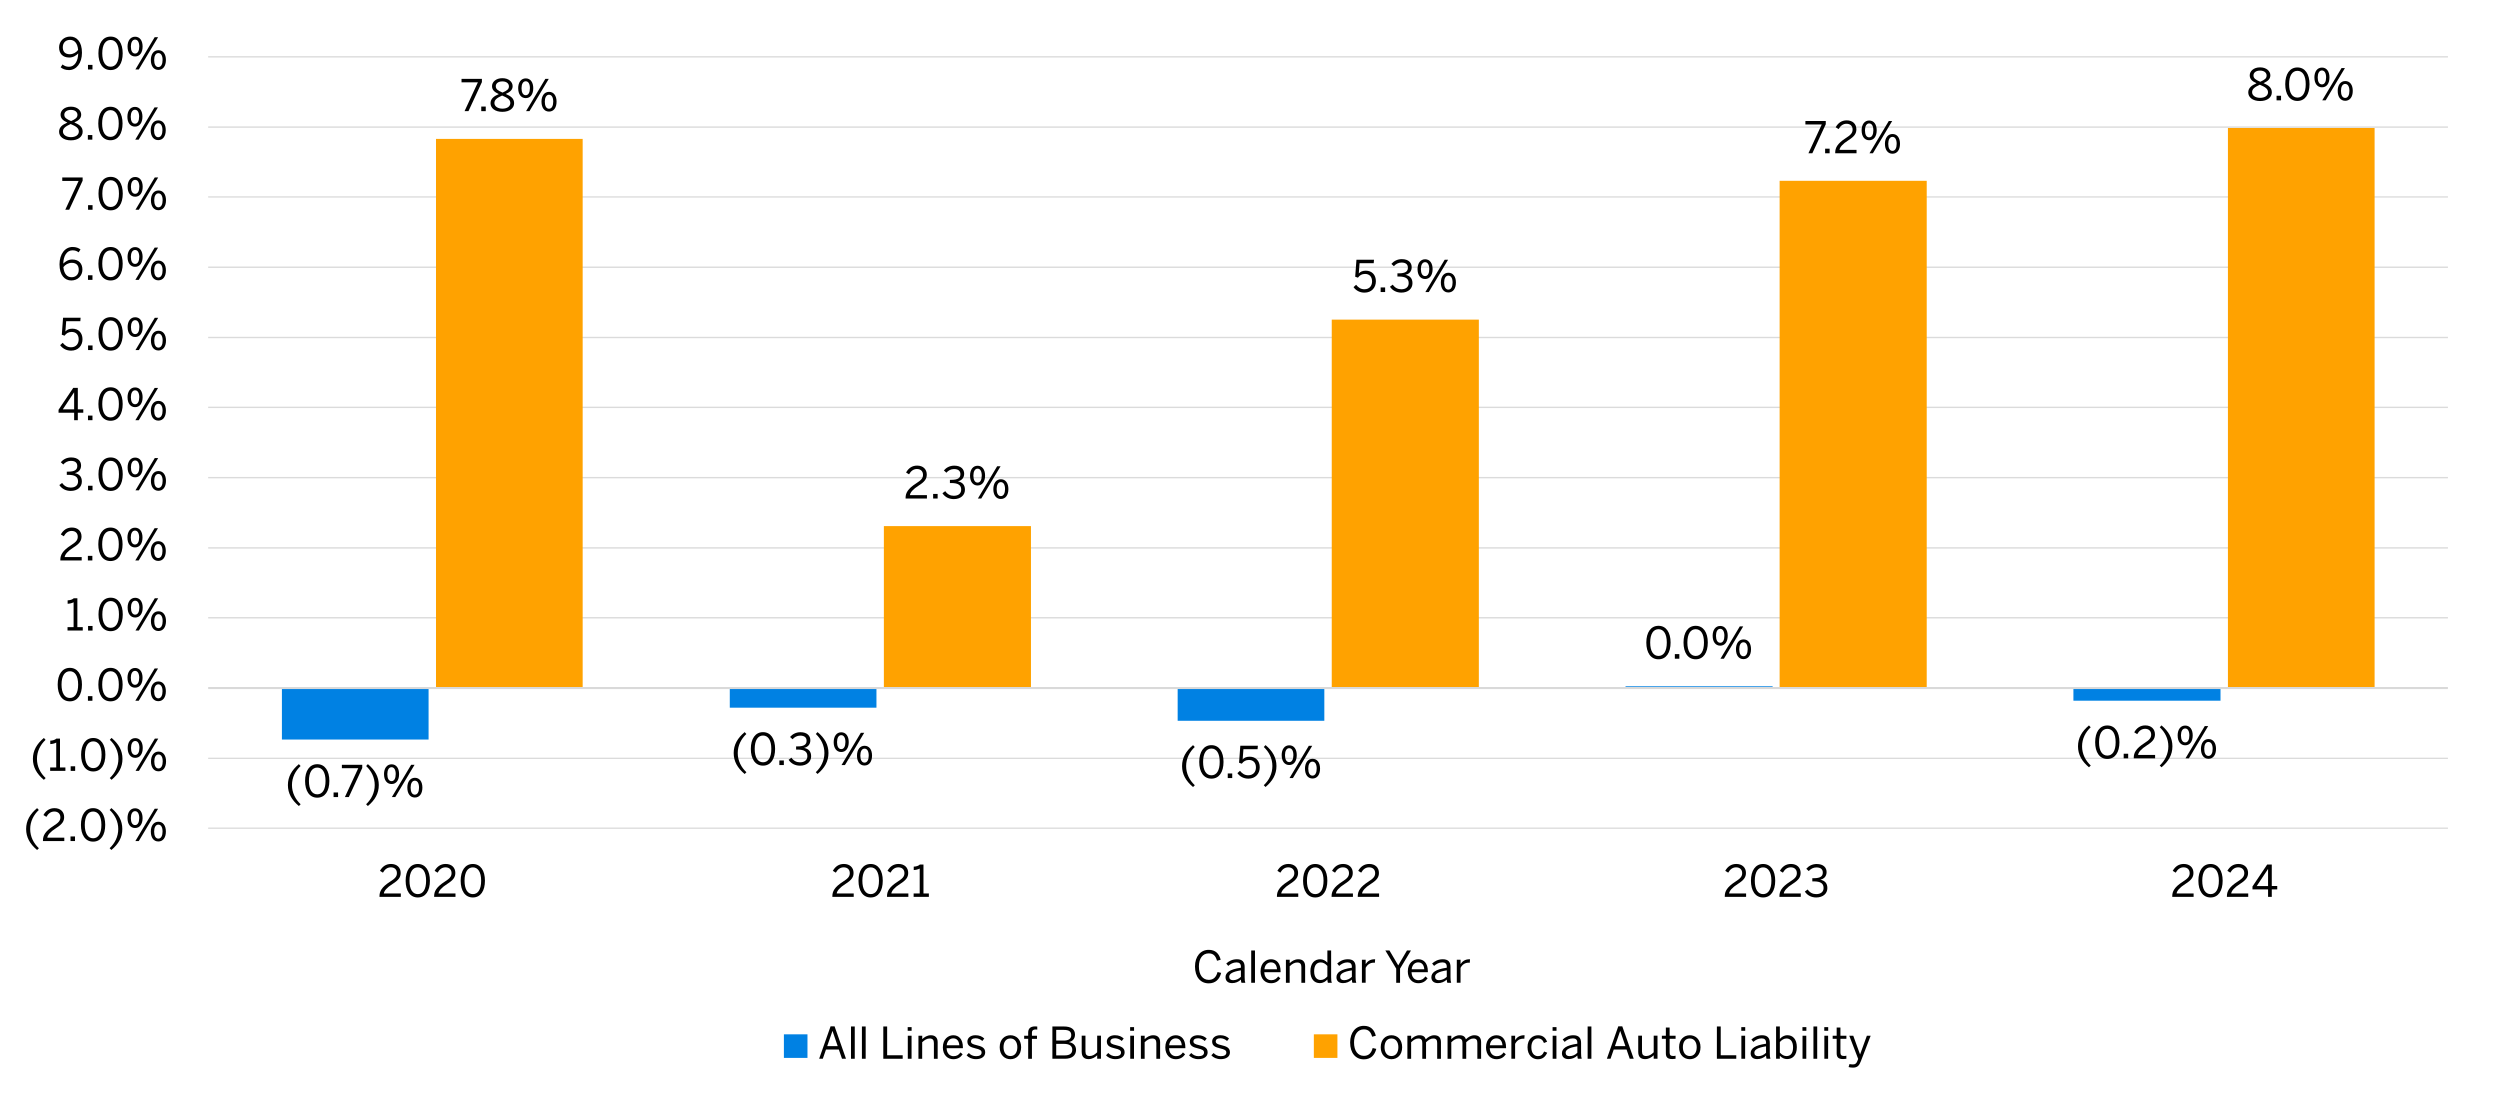 <?xml version="1.0" encoding="UTF-8"?><svg id="a" xmlns="http://www.w3.org/2000/svg" xmlns:xlink="http://www.w3.org/1999/xlink" viewBox="0 0 930 407.04"><defs><style>.bq{clip-path:url(#ba);}.br{clip-path:url(#ay);}.bs{clip-path:url(#an);}.bt{clip-path:url(#t);}.bu{clip-path:url(#bn);}.bv{clip-path:url(#i);}.bw{clip-path:url(#af);}.bx,.by{fill:#ffa200;}.bz{clip-path:url(#x);}.ca{clip-path:url(#k);}.cb{clip-path:url(#q);}.cc{clip-path:url(#ar);}.cd,.ce{fill:#0081e3;}.cd,.by{fill-rule:evenodd;}.cf{stroke:#dbdbdb;stroke-width:.5px;}.cf,.cg,.ch,.ci{fill:none;}.cf,.ch{stroke-linejoin:round;}.cj{clip-path:url(#bb);}.ck{clip-path:url(#m);}.cl{clip-path:url(#bp);}.cm{clip-path:url(#f);}.cn{clip-path:url(#j);}.co{clip-path:url(#aa);}.cp{clip-path:url(#ai);}.cq{clip-path:url(#bk);}.cr{clip-path:url(#bc);}.cs{clip-path:url(#ac);}.ct{clip-path:url(#ad);}.cu{clip-path:url(#bi);}.cv{clip-path:url(#al);}.cw{clip-path:url(#ax);}.cx{clip-path:url(#av);}.cy{clip-path:url(#bg);}.cz{clip-path:url(#am);}.da{clip-path:url(#aq);}.db{clip-path:url(#p);}.dc{clip-path:url(#h);}.dd{clip-path:url(#ak);}.de{clip-path:url(#bo);}.df{clip-path:url(#ag);}.dg{clip-path:url(#o);}.dh{clip-path:url(#v);}.di{clip-path:url(#bd);}.dj{clip-path:url(#n);}.dk{clip-path:url(#be);}.dl{clip-path:url(#r);}.dm{clip-path:url(#bj);}.ch{stroke:#d9d9d9;stroke-width:.75px;}.dn{clip-path:url(#s);}.do{clip-path:url(#az);}.dp{clip-path:url(#at);}.dq{clip-path:url(#g);}.dr{clip-path:url(#z);}.ci{clip-rule:evenodd;}.ds{clip-path:url(#ao);}.dt{clip-path:url(#ap);}.du{clip-path:url(#bl);}.dv{clip-path:url(#l);}.dw{clip-path:url(#d);}.dx{clip-path:url(#ae);}.dy{clip-path:url(#bm);}.dz{clip-path:url(#e);}.ea{clip-path:url(#au);}.eb{clip-path:url(#aj);}.ec{clip-path:url(#w);}.ed{clip-path:url(#ab);}.ee{clip-path:url(#bf);}.ef{clip-path:url(#ah);}.eg{clip-path:url(#y);}.eh{clip-path:url(#as);}.ei{clip-path:url(#c);}.ej{clip-path:url(#u);}.ek{clip-path:url(#bh);}.el{clip-path:url(#aw);}</style><clipPath id="c"><polygon class="ci" points="-.03 402.79 925.57 402.79 925.57 4.58 -.03 4.58 -.03 413.79 -.03 402.79"/></clipPath><clipPath id="d"><polygon class="ci" points="77.43 309.05 911.61 309.05 911.61 20.98 77.43 20.98 77.43 309.05 77.43 309.05"/></clipPath><clipPath id="e"><polygon class="ci" points="77.43 309.05 911.61 309.05 911.61 20.98 77.43 20.98 77.43 309.05 77.43 309.05"/></clipPath><clipPath id="f"><polygon class="ci" points="-.03 402.79 925.57 402.79 925.57 4.58 -.03 4.58 -.03 413.79 -.03 402.79"/></clipPath><clipPath id="g"><polygon class="ci" points="-.03 402.79 925.57 402.79 925.57 4.58 -.03 4.58 -.03 413.79 -.03 402.79"/></clipPath><clipPath id="h"><rect class="cg" x="-.03" y="4.58" width="925.61" height="398.22"/></clipPath><clipPath id="i"><polygon class="ci" points="-.03 402.79 925.57 402.79 925.57 4.58 -.03 4.58 -.03 413.79 -.03 402.79"/></clipPath><clipPath id="j"><rect class="cg" x="-.03" y="4.58" width="925.61" height="398.22"/></clipPath><clipPath id="k"><polygon class="ci" points="-.03 402.79 925.57 402.79 925.57 4.58 -.03 4.58 -.03 413.79 -.03 402.79"/></clipPath><clipPath id="l"><rect class="cg" x="-.03" y="4.58" width="925.61" height="398.22"/></clipPath><clipPath id="m"><polygon class="ci" points="-.03 402.79 925.57 402.79 925.57 4.58 -.03 4.58 -.03 413.79 -.03 402.79"/></clipPath><clipPath id="n"><rect class="cg" x="-.03" y="4.58" width="925.61" height="398.22"/></clipPath><clipPath id="o"><polygon class="ci" points="-.03 402.79 925.57 402.79 925.57 4.58 -.03 4.58 -.03 413.79 -.03 402.79"/></clipPath><clipPath id="p"><rect class="cg" x="-.03" y="4.58" width="925.61" height="398.22"/></clipPath><clipPath id="q"><polygon class="ci" points="-.03 402.79 925.57 402.79 925.57 4.58 -.03 4.58 -.03 413.79 -.03 402.79"/></clipPath><clipPath id="r"><rect class="cg" x="-.03" y="4.58" width="925.61" height="398.22"/></clipPath><clipPath id="s"><polygon class="ci" points="-.03 402.79 925.57 402.79 925.57 4.58 -.03 4.58 -.03 413.79 -.03 402.79"/></clipPath><clipPath id="t"><rect class="cg" x="-.03" y="4.58" width="925.61" height="398.22"/></clipPath><clipPath id="u"><polygon class="ci" points="-.03 402.79 925.57 402.79 925.57 4.58 -.03 4.58 -.03 413.79 -.03 402.79"/></clipPath><clipPath id="v"><rect class="cg" x="-.03" y="4.58" width="925.61" height="398.22"/></clipPath><clipPath id="w"><polygon class="ci" points="-.03 402.79 925.57 402.79 925.57 4.58 -.03 4.58 -.03 413.79 -.03 402.79"/></clipPath><clipPath id="x"><rect class="cg" x="-.03" y="4.58" width="925.61" height="398.22"/></clipPath><clipPath id="y"><polygon class="ci" points="-.03 402.79 925.57 402.79 925.57 4.58 -.03 4.58 -.03 413.79 -.03 402.79"/></clipPath><clipPath id="z"><rect class="cg" x="-.03" y="4.58" width="925.61" height="398.22"/></clipPath><clipPath id="aa"><polygon class="ci" points="-.03 402.79 925.57 402.79 925.57 4.58 -.03 4.58 -.03 413.79 -.03 402.79"/></clipPath><clipPath id="ab"><rect class="cg" x="-.03" y="4.58" width="925.61" height="398.22"/></clipPath><clipPath id="ac"><polygon class="ci" points="-.03 402.79 925.57 402.79 925.57 4.58 -.03 4.58 -.03 413.79 -.03 402.79"/></clipPath><clipPath id="ad"><rect class="cg" x="-.03" y="4.58" width="925.61" height="398.22"/></clipPath><clipPath id="ae"><polygon class="ci" points="-.03 402.79 925.57 402.79 925.57 4.58 -.03 4.58 -.03 413.79 -.03 402.79"/></clipPath><clipPath id="af"><rect class="cg" x="-.03" y="4.58" width="925.61" height="398.22"/></clipPath><clipPath id="ag"><polygon class="ci" points="-.03 402.79 925.57 402.79 925.57 4.58 -.03 4.58 -.03 413.79 -.03 402.79"/></clipPath><clipPath id="ah"><rect class="cg" x="-.03" y="4.58" width="925.61" height="398.22"/></clipPath><clipPath id="ai"><polygon class="ci" points="-.03 402.79 925.57 402.79 925.57 4.58 -.03 4.58 -.03 413.79 -.03 402.79"/></clipPath><clipPath id="aj"><rect class="cg" x="-.03" y="4.58" width="925.61" height="398.22"/></clipPath><clipPath id="ak"><polygon class="ci" points="-.03 402.79 925.57 402.79 925.57 4.58 -.03 4.58 -.03 413.79 -.03 402.79"/></clipPath><clipPath id="al"><rect class="cg" x="-.03" y="4.58" width="925.61" height="398.22"/></clipPath><clipPath id="am"><polygon class="ci" points="-.03 402.79 925.57 402.79 925.57 4.58 -.03 4.58 -.03 413.79 -.03 402.79"/></clipPath><clipPath id="an"><rect class="cg" x="-.03" y="4.58" width="925.61" height="398.22"/></clipPath><clipPath id="ao"><polygon class="ci" points="-.03 402.79 925.57 402.79 925.57 4.58 -.03 4.58 -.03 413.79 -.03 402.79"/></clipPath><clipPath id="ap"><rect class="cg" x="-.03" y="4.58" width="925.61" height="398.22"/></clipPath><clipPath id="aq"><polygon class="ci" points="-.03 402.79 925.57 402.79 925.57 4.58 -.03 4.58 -.03 413.79 -.03 402.79"/></clipPath><clipPath id="ar"><rect class="cg" x="-.03" y="4.58" width="925.61" height="398.22"/></clipPath><clipPath id="as"><polygon class="ci" points="-.03 402.79 925.57 402.79 925.57 4.58 -.03 4.58 -.03 413.79 -.03 402.79"/></clipPath><clipPath id="at"><rect class="cg" x="-.03" y="4.58" width="925.61" height="398.22"/></clipPath><clipPath id="au"><polygon class="ci" points="-.03 402.79 925.57 402.79 925.57 4.58 -.03 4.58 -.03 413.79 -.03 402.79"/></clipPath><clipPath id="av"><rect class="cg" x="-.03" y="4.58" width="925.61" height="398.22"/></clipPath><clipPath id="aw"><polygon class="ci" points="-.03 402.79 925.57 402.79 925.57 4.58 -.03 4.58 -.03 413.79 -.03 402.79"/></clipPath><clipPath id="ax"><rect class="cg" x="-.03" y="4.58" width="925.61" height="398.22"/></clipPath><clipPath id="ay"><polygon class="ci" points="-.03 402.79 925.57 402.79 925.57 4.58 -.03 4.58 -.03 413.79 -.03 402.79"/></clipPath><clipPath id="az"><rect class="cg" x="-.03" y="4.58" width="925.61" height="398.22"/></clipPath><clipPath id="ba"><polygon class="ci" points="-.03 402.79 925.57 402.79 925.57 4.58 -.03 4.58 -.03 413.79 -.03 402.79"/></clipPath><clipPath id="bb"><rect class="cg" x="-.03" y="4.58" width="925.61" height="398.22"/></clipPath><clipPath id="bc"><polygon class="ci" points="-.03 402.79 925.57 402.79 925.57 4.58 -.03 4.58 -.03 413.79 -.03 402.79"/></clipPath><clipPath id="bd"><rect class="cg" x="-.03" y="4.58" width="925.61" height="398.22"/></clipPath><clipPath id="be"><polygon class="ci" points="-.03 402.79 925.57 402.79 925.57 4.58 -.03 4.58 -.03 413.79 -.03 402.79"/></clipPath><clipPath id="bf"><rect class="cg" x="-.03" y="4.58" width="925.61" height="398.22"/></clipPath><clipPath id="bg"><polygon class="ci" points="-.03 402.79 925.57 402.79 925.57 4.58 -.03 4.58 -.03 413.79 -.03 402.79"/></clipPath><clipPath id="bh"><rect class="cg" x="-.03" y="4.58" width="925.61" height="398.22"/></clipPath><clipPath id="bi"><polygon class="ci" points="-.03 402.79 925.57 402.79 925.57 4.58 -.03 4.58 -.03 413.79 -.03 402.79"/></clipPath><clipPath id="bj"><rect class="cg" x="-.03" y="4.58" width="925.61" height="398.22"/></clipPath><clipPath id="bk"><polygon class="ci" points="-.03 402.79 925.57 402.79 925.57 4.58 -.03 4.58 -.03 413.79 -.03 402.79"/></clipPath><clipPath id="bl"><polygon class="ci" points="-.03 402.79 925.57 402.79 925.57 4.58 -.03 4.58 -.03 413.79 -.03 402.79"/></clipPath><clipPath id="bm"><rect class="cg" x="-.03" y="4.58" width="925.61" height="398.22"/></clipPath><clipPath id="bn"><polygon class="ci" points="-.03 402.79 925.57 402.79 925.57 4.58 -.03 4.58 -.03 413.79 -.03 402.79"/></clipPath><clipPath id="bo"><polygon class="ci" points="-.03 402.79 925.57 402.79 925.57 4.58 -.03 4.58 -.03 413.79 -.03 402.79"/></clipPath><clipPath id="bp"><rect class="cg" x="-.03" y="4.58" width="925.61" height="398.22"/></clipPath></defs><g id="b"><g class="ei"><path class="cf" d="M77.43,308.08h833.21M77.43,282.1h833.21M77.43,229.81h833.21M77.43,203.82h833.21M77.43,177.68h833.21M77.43,151.54h833.21M77.43,125.55h833.21M77.43,99.41h833.21M77.43,73.27h833.21M77.43,47.28h833.21M77.43,21.14h833.21"/></g><g class="dw"><path class="ce" d="M104.87,275.11h54.56v-19.16h-54.56v19.16h0ZM271.48,263.26h54.56v-7.31h-54.56v7.31h0ZM438.09,268.13h54.56v-12.18h-54.56v12.18h0ZM604.7,255.3h54.72v.65h-54.72v-.65h0ZM771.31,260.66h54.72v-4.71h-54.72v4.71h0Z"/></g><g class="dz"><path class="bx" d="M162.19,51.67h54.56v204.28h-54.56V51.67h0ZM328.8,195.71h54.72v60.25h-54.72v-60.25h0ZM495.41,118.9h54.72v137.05h-54.72V118.9h0ZM662.02,67.26h54.72v188.69h-54.72V67.26h0ZM828.79,47.61h54.56v208.34h-54.56V47.61h0Z"/></g><g class="cm"><line class="ch" x1="77.43" y1="255.95" x2="910.63" y2="255.95"/></g><g class="dq"><g class="dc"><path d="M111.18,299.84c-2.65-2.22-4.08-4.69-4.08-7.79s1.43-5.57,4.08-7.79l.63.7c-1.93,1.83-3.2,4.25-3.2,7.09s1.27,5.29,3.23,7.13l-.67.67Z"/><path d="M113.49,290.51c0-3.75,1.66-6.23,4.53-6.23s4.5,2.48,4.5,6.23-1.61,6.23-4.5,6.23-4.53-2.48-4.53-6.23ZM121.1,290.51c0-3.26-1.2-4.97-3.08-4.97s-3.1,1.71-3.1,4.97,1.2,4.98,3.1,4.98,3.08-1.72,3.08-4.98Z"/><path d="M124.09,296.51v-1.71h1.67v1.71h-1.67Z"/><path d="M128.3,296.51l4.97-10.73h-6.09v-1.28h7.58v1.2l-5,10.81h-1.46Z"/><path d="M136.19,299.18c1.95-1.83,3.21-4.29,3.21-7.13s-1.25-5.26-3.2-7.09l.65-.7c2.65,2.22,4.06,4.68,4.06,7.79s-1.41,5.57-4.06,7.79l-.67-.67Z"/><path d="M142.85,288.02c0-2.26,1.1-3.7,2.83-3.7s2.78,1.43,2.78,3.65-1.02,3.69-2.79,3.69-2.81-1.48-2.81-3.64ZM147.21,288.01c0-1.59-.55-2.61-1.56-2.61s-1.56,1.09-1.56,2.58c0,1.59.54,2.61,1.57,2.61s1.54-1.09,1.54-2.58ZM145.77,296.51l7.18-12.01h1.27l-7.18,12.01h-1.27ZM151.52,293.04c0-2.26,1.1-3.7,2.83-3.7s2.78,1.43,2.78,3.65-1.04,3.69-2.81,3.69-2.79-1.49-2.79-3.64ZM155.88,293.01c0-1.59-.55-2.6-1.57-2.6s-1.56,1.09-1.56,2.58c0,1.59.54,2.63,1.57,2.63s1.56-1.12,1.56-2.61Z"/></g></g><g class="bv"><g class="cn"><path d="M277.01,287.93c-2.65-2.22-4.08-4.69-4.08-7.79s1.43-5.57,4.08-7.79l.63.7c-1.93,1.83-3.2,4.25-3.2,7.09s1.27,5.29,3.23,7.13l-.67.67Z"/><path d="M279.31,278.59c0-3.75,1.66-6.23,4.53-6.23s4.5,2.48,4.5,6.23-1.61,6.23-4.5,6.23-4.53-2.48-4.53-6.23ZM286.93,278.59c0-3.26-1.2-4.97-3.08-4.97s-3.1,1.71-3.1,4.97,1.2,4.98,3.1,4.98,3.08-1.72,3.08-4.98Z"/><path d="M289.92,284.6v-1.71h1.67v1.71h-1.67Z"/><path d="M293.37,282.64l1.04-.78c.86,1.23,1.93,1.72,3.2,1.72,1.67,0,2.73-.84,2.73-2.27,0-1.67-1.06-2.47-3.7-2.47h-.49v-1.18h.57c2.48,0,3.33-.76,3.33-2.09,0-1.14-.68-1.92-2.39-1.92-1.15,0-2.13.54-2.83,1.36l-.93-.86c.89-1.04,2.22-1.77,3.86-1.77,2.55,0,3.69,1.36,3.69,3,0,1.51-.89,2.52-2.34,2.84,1.79.36,2.63,1.41,2.63,3.12,0,2.03-1.61,3.49-4.14,3.49-1.8,0-3.31-.78-4.24-2.19Z"/><path d="M303.47,287.26c1.95-1.83,3.21-4.29,3.21-7.13s-1.25-5.26-3.2-7.09l.65-.7c2.65,2.22,4.06,4.68,4.06,7.79s-1.41,5.57-4.06,7.79l-.67-.67Z"/><path d="M310.13,276.11c0-2.26,1.1-3.7,2.82-3.7s2.78,1.43,2.78,3.65-1.02,3.69-2.79,3.69-2.81-1.48-2.81-3.64ZM314.5,276.09c0-1.59-.55-2.61-1.56-2.61s-1.56,1.09-1.56,2.58c0,1.59.54,2.61,1.57,2.61s1.54-1.09,1.54-2.58ZM313.05,284.6l7.18-12.01h1.27l-7.18,12.01h-1.27ZM318.8,281.13c0-2.26,1.1-3.7,2.82-3.7s2.78,1.43,2.78,3.65-1.04,3.69-2.81,3.69-2.79-1.49-2.79-3.64ZM323.17,281.09c0-1.59-.55-2.6-1.57-2.6s-1.56,1.09-1.56,2.58c0,1.59.54,2.63,1.57,2.63s1.56-1.12,1.56-2.61Z"/></g></g><g class="ca"><g class="dv"><path d="M443.81,292.77c-2.65-2.22-4.08-4.69-4.08-7.79s1.43-5.57,4.08-7.79l.63.7c-1.93,1.83-3.2,4.25-3.2,7.09s1.27,5.29,3.23,7.13l-.67.67Z"/><path d="M446.12,283.43c0-3.75,1.66-6.23,4.53-6.23s4.5,2.48,4.5,6.23-1.61,6.23-4.5,6.23-4.53-2.48-4.53-6.23ZM453.73,283.43c0-3.26-1.2-4.97-3.08-4.97s-3.1,1.71-3.1,4.97,1.2,4.98,3.1,4.98,3.08-1.72,3.08-4.98Z"/><path d="M456.72,289.44v-1.71h1.67v1.71h-1.67Z"/><path d="M460.31,287.62l.96-.88c.76.96,1.7,1.67,3.08,1.67,1.96,0,2.86-1.38,2.86-2.92,0-1.83-1.07-2.79-2.61-2.79-1.17,0-2,.49-2.65,1.4l-1.02-.36.47-6.32h6.53l-.11,1.28h-5.26l-.29,3.83c.55-.62,1.35-1.04,2.61-1.04,2.24,0,3.75,1.54,3.75,3.93s-1.61,4.24-4.24,4.24c-1.79,0-3.21-.83-4.08-2.05Z"/><path d="M470.12,292.1c1.95-1.83,3.21-4.29,3.21-7.13s-1.25-5.26-3.2-7.09l.65-.7c2.65,2.22,4.06,4.68,4.06,7.79s-1.41,5.57-4.06,7.79l-.67-.67Z"/><path d="M476.78,280.95c0-2.26,1.1-3.7,2.83-3.7s2.78,1.43,2.78,3.65-1.02,3.69-2.79,3.69-2.81-1.48-2.81-3.64ZM481.14,280.93c0-1.59-.55-2.61-1.56-2.61s-1.56,1.09-1.56,2.58c0,1.59.54,2.61,1.58,2.61s1.54-1.09,1.54-2.58ZM479.7,289.44l7.18-12.01h1.27l-7.18,12.01h-1.27ZM485.45,285.97c0-2.26,1.1-3.7,2.83-3.7s2.78,1.43,2.78,3.65-1.04,3.69-2.81,3.69-2.79-1.49-2.79-3.64ZM489.81,285.93c0-1.59-.55-2.6-1.58-2.6s-1.56,1.09-1.56,2.58c0,1.59.54,2.63,1.58,2.63s1.56-1.12,1.56-2.61Z"/></g></g><g class="ck"><g class="dj"><path d="M612.43,239.03c0-3.75,1.66-6.23,4.53-6.23s4.5,2.48,4.5,6.23-1.61,6.23-4.5,6.23-4.53-2.48-4.53-6.23ZM620.05,239.03c0-3.26-1.2-4.97-3.08-4.97s-3.1,1.7-3.1,4.97,1.2,4.98,3.1,4.98,3.08-1.72,3.08-4.98Z"/><path d="M623.04,245.04v-1.71h1.67v1.71h-1.67Z"/><path d="M626.27,239.03c0-3.75,1.66-6.23,4.53-6.23s4.5,2.48,4.5,6.23-1.61,6.23-4.5,6.23-4.53-2.48-4.53-6.23ZM633.88,239.03c0-3.26-1.2-4.97-3.08-4.97s-3.1,1.7-3.1,4.97,1.2,4.98,3.1,4.98,3.08-1.72,3.08-4.98Z"/><path d="M637.1,236.55c0-2.26,1.1-3.7,2.83-3.7s2.78,1.43,2.78,3.65-1.02,3.69-2.79,3.69-2.81-1.48-2.81-3.64ZM641.47,236.53c0-1.59-.55-2.61-1.56-2.61s-1.56,1.09-1.56,2.58c0,1.59.54,2.61,1.58,2.61s1.54-1.09,1.54-2.58ZM640.02,245.04l7.18-12.01h1.27l-7.18,12.01h-1.27ZM645.77,241.56c0-2.26,1.1-3.7,2.83-3.7s2.78,1.43,2.78,3.65-1.04,3.69-2.81,3.69-2.79-1.49-2.79-3.64ZM650.14,241.53c0-1.59-.55-2.6-1.58-2.6s-1.56,1.09-1.56,2.58c0,1.59.54,2.63,1.58,2.63s1.56-1.12,1.56-2.61Z"/></g></g><g class="dg"><g class="db"><path d="M777.1,285.43c-2.65-2.22-4.08-4.69-4.08-7.79s1.43-5.57,4.08-7.79l.63.7c-1.93,1.83-3.2,4.25-3.2,7.09s1.27,5.29,3.23,7.13l-.67.67Z"/><path d="M779.4,276.1c0-3.75,1.66-6.23,4.53-6.23s4.5,2.48,4.5,6.23-1.61,6.23-4.5,6.23-4.53-2.48-4.53-6.23ZM787.02,276.1c0-3.26-1.2-4.97-3.08-4.97s-3.1,1.7-3.1,4.97,1.2,4.98,3.1,4.98,3.08-1.72,3.08-4.98Z"/><path d="M790.01,282.1v-1.71h1.67v1.71h-1.67Z"/><path d="M793.76,282.1v-.26c0-1.74.78-3.36,3.95-5.39,1.8-1.15,2.53-1.88,2.53-3.17s-.83-2.16-2.26-2.16c-1.23,0-2.22.68-2.94,1.98l-1.1-.68c.88-1.59,2.24-2.57,4.11-2.57,2.22,0,3.59,1.36,3.59,3.33,0,1.58-.71,2.65-3.02,4.11-2.09,1.33-3.12,2.52-3.25,3.54h6.33v1.27h-7.94Z"/><path d="M803.42,284.77c1.95-1.83,3.21-4.29,3.21-7.13s-1.25-5.26-3.2-7.09l.65-.7c2.65,2.22,4.06,4.68,4.06,7.79s-1.41,5.57-4.06,7.79l-.67-.67Z"/><path d="M810.08,273.61c0-2.26,1.1-3.7,2.83-3.7s2.78,1.43,2.78,3.65-1.02,3.69-2.79,3.69-2.81-1.48-2.81-3.64ZM814.44,273.6c0-1.59-.55-2.61-1.56-2.61s-1.56,1.09-1.56,2.58c0,1.59.54,2.61,1.58,2.61s1.54-1.09,1.54-2.58ZM813,282.1l7.18-12.01h1.27l-7.18,12.01h-1.27ZM818.75,278.63c0-2.26,1.1-3.7,2.83-3.7s2.78,1.43,2.78,3.65-1.04,3.69-2.81,3.69-2.79-1.49-2.79-3.64ZM823.11,278.6c0-1.59-.55-2.6-1.58-2.6s-1.56,1.09-1.56,2.58c0,1.59.54,2.63,1.58,2.63s1.56-1.12,1.56-2.61Z"/></g></g><g class="cb"><g class="dl"><path d="M172.81,41.35l4.97-10.73h-6.09v-1.28h7.58v1.2l-5,10.81h-1.46Z"/><path d="M179.03,41.35v-1.71h1.67v1.71h-1.67Z"/><path d="M182.48,38.41c0-1.66,1.2-2.61,3.08-3.41-1.57-.73-2.53-1.49-2.53-2.97s1.4-2.95,3.85-2.95,3.82,1.48,3.82,2.95c0,1.4-.93,2.19-2.55,2.92,1.95.84,3.1,1.69,3.1,3.46s-1.61,3.2-4.37,3.2-4.4-1.4-4.4-3.2ZM189.84,38.33c0-1.27-1.07-1.96-3.05-2.79-1.95.88-2.87,1.59-2.87,2.79s1.22,2.09,2.97,2.09,2.95-.81,2.95-2.09ZM189.32,32.11c0-.91-.75-1.83-2.44-1.83s-2.45.88-2.45,1.79c0,1.1.8,1.62,2.52,2.37,1.67-.75,2.37-1.27,2.37-2.32Z"/><path d="M192.76,32.86c0-2.26,1.1-3.7,2.83-3.7s2.78,1.43,2.78,3.65-1.02,3.69-2.79,3.69-2.81-1.48-2.81-3.64ZM197.13,32.84c0-1.59-.55-2.61-1.56-2.61s-1.56,1.09-1.56,2.58c0,1.59.54,2.61,1.57,2.61s1.54-1.09,1.54-2.58ZM195.69,41.35l7.18-12.01h1.27l-7.18,12.01h-1.27ZM201.43,37.87c0-2.26,1.1-3.7,2.83-3.7s2.78,1.43,2.78,3.65-1.04,3.69-2.81,3.69-2.79-1.49-2.79-3.64ZM205.8,37.84c0-1.59-.55-2.6-1.57-2.6s-1.56,1.09-1.56,2.58c0,1.59.54,2.63,1.57,2.63s1.56-1.12,1.56-2.61Z"/></g></g><g class="dn"><g class="bt"><path d="M336.88,185.45v-.26c0-1.74.78-3.36,3.95-5.39,1.8-1.15,2.53-1.88,2.53-3.17s-.83-2.16-2.26-2.16c-1.23,0-2.22.68-2.94,1.98l-1.1-.68c.88-1.59,2.24-2.57,4.11-2.57,2.22,0,3.59,1.36,3.59,3.33,0,1.58-.71,2.65-3.02,4.11-2.09,1.33-3.12,2.52-3.25,3.54h6.33v1.27h-7.94Z"/><path d="M347.13,185.45v-1.71h1.67v1.71h-1.67Z"/><path d="M350.59,183.49l1.04-.78c.86,1.23,1.93,1.72,3.2,1.72,1.67,0,2.73-.84,2.73-2.27,0-1.67-1.06-2.47-3.7-2.47h-.49v-1.19h.57c2.48,0,3.33-.76,3.33-2.09,0-1.14-.68-1.92-2.39-1.92-1.15,0-2.13.54-2.83,1.36l-.93-.86c.89-1.04,2.22-1.77,3.86-1.77,2.55,0,3.69,1.36,3.69,3,0,1.51-.89,2.52-2.34,2.84,1.79.36,2.63,1.41,2.63,3.12,0,2.03-1.61,3.49-4.14,3.49-1.8,0-3.31-.78-4.24-2.19Z"/><path d="M360.85,176.96c0-2.26,1.1-3.7,2.82-3.7s2.78,1.43,2.78,3.65-1.02,3.69-2.79,3.69-2.81-1.48-2.81-3.64ZM365.22,176.95c0-1.59-.55-2.61-1.56-2.61s-1.56,1.09-1.56,2.58c0,1.59.54,2.61,1.57,2.61s1.54-1.09,1.54-2.58ZM363.77,185.45l7.18-12.01h1.27l-7.18,12.01h-1.27ZM369.52,181.98c0-2.26,1.1-3.7,2.82-3.7s2.78,1.43,2.78,3.65-1.04,3.69-2.81,3.69-2.79-1.49-2.79-3.64ZM373.88,181.95c0-1.59-.55-2.6-1.57-2.6s-1.56,1.09-1.56,2.58c0,1.59.54,2.63,1.57,2.63s1.56-1.12,1.56-2.61Z"/></g></g><g class="ej"><g class="dh"><path d="M503.51,106.82l.96-.88c.76.96,1.71,1.67,3.08,1.67,1.96,0,2.86-1.38,2.86-2.92,0-1.83-1.07-2.79-2.61-2.79-1.17,0-2,.49-2.65,1.4l-1.02-.36.47-6.32h6.53l-.11,1.28h-5.26l-.29,3.83c.55-.62,1.35-1.04,2.61-1.04,2.24,0,3.75,1.54,3.75,3.93s-1.61,4.24-4.24,4.24c-1.79,0-3.21-.83-4.08-2.05Z"/><path d="M513.6,108.64v-1.71h1.67v1.71h-1.67Z"/><path d="M517.06,106.67l1.04-.78c.86,1.23,1.93,1.72,3.2,1.72,1.67,0,2.73-.84,2.73-2.27,0-1.67-1.05-2.47-3.7-2.47h-.49v-1.19h.57c2.48,0,3.33-.76,3.33-2.09,0-1.14-.68-1.92-2.39-1.92-1.15,0-2.13.54-2.83,1.36l-.92-.86c.89-1.04,2.22-1.77,3.86-1.77,2.55,0,3.69,1.36,3.69,3,0,1.51-.89,2.52-2.34,2.84,1.79.36,2.63,1.41,2.63,3.12,0,2.03-1.61,3.49-4.14,3.49-1.8,0-3.31-.78-4.24-2.19Z"/><path d="M527.32,100.15c0-2.26,1.1-3.7,2.83-3.7s2.78,1.43,2.78,3.65-1.02,3.69-2.79,3.69-2.81-1.48-2.81-3.64ZM531.69,100.13c0-1.59-.55-2.61-1.56-2.61s-1.56,1.09-1.56,2.58c0,1.59.54,2.61,1.58,2.61s1.54-1.09,1.54-2.58ZM530.24,108.64l7.18-12.01h1.27l-7.18,12.01h-1.27ZM535.99,105.16c0-2.26,1.1-3.7,2.83-3.7s2.78,1.43,2.78,3.65-1.04,3.69-2.81,3.69-2.79-1.49-2.79-3.64ZM540.36,105.13c0-1.59-.55-2.6-1.58-2.6s-1.56,1.09-1.56,2.58c0,1.59.54,2.63,1.58,2.63s1.56-1.12,1.56-2.61Z"/></g></g><g class="ec"><g class="bz"><path d="M672.73,57.02l4.97-10.73h-6.09v-1.28h7.58v1.2l-5,10.81h-1.46Z"/><path d="M678.95,57.02v-1.71h1.67v1.71h-1.67Z"/><path d="M682.7,57.02v-.26c0-1.74.78-3.36,3.94-5.39,1.8-1.15,2.53-1.88,2.53-3.17s-.83-2.16-2.26-2.16c-1.23,0-2.22.68-2.94,1.98l-1.1-.68c.88-1.59,2.24-2.57,4.11-2.57,2.22,0,3.59,1.36,3.59,3.33,0,1.58-.71,2.65-3.02,4.11-2.09,1.33-3.12,2.52-3.25,3.54h6.33v1.27h-7.94Z"/><path d="M692.52,48.53c0-2.26,1.1-3.7,2.83-3.7s2.78,1.43,2.78,3.65-1.02,3.69-2.79,3.69-2.81-1.48-2.81-3.64ZM696.89,48.52c0-1.59-.55-2.61-1.56-2.61s-1.56,1.09-1.56,2.58c0,1.59.54,2.61,1.58,2.61s1.54-1.09,1.54-2.58ZM695.45,57.02l7.18-12.01h1.27l-7.18,12.01h-1.27ZM701.19,53.55c0-2.26,1.1-3.7,2.83-3.7s2.78,1.43,2.78,3.65-1.04,3.69-2.81,3.69-2.79-1.49-2.79-3.64ZM705.56,53.52c0-1.59-.55-2.6-1.57-2.6s-1.56,1.09-1.56,2.58c0,1.59.54,2.63,1.57,2.63s1.56-1.12,1.56-2.61Z"/></g></g><g class="eg"><g class="dr"><path d="M836.35,34.39c0-1.66,1.2-2.61,3.08-3.41-1.57-.73-2.53-1.49-2.53-2.97s1.4-2.95,3.85-2.95,3.82,1.48,3.82,2.95c0,1.4-.93,2.19-2.55,2.92,1.95.84,3.1,1.69,3.1,3.46s-1.61,3.2-4.37,3.2-4.4-1.4-4.4-3.2ZM843.7,34.31c0-1.27-1.07-1.96-3.05-2.79-1.95.88-2.87,1.59-2.87,2.79s1.22,2.09,2.97,2.09,2.96-.81,2.96-2.09ZM843.18,28.09c0-.91-.75-1.83-2.44-1.83s-2.45.88-2.45,1.79c0,1.1.8,1.62,2.52,2.37,1.67-.75,2.37-1.27,2.37-2.32Z"/><path d="M846.88,37.33v-1.71h1.67v1.71h-1.67Z"/><path d="M850.11,31.32c0-3.75,1.66-6.23,4.53-6.23s4.5,2.48,4.5,6.23-1.61,6.23-4.5,6.23-4.53-2.48-4.53-6.23ZM857.73,31.32c0-3.26-1.2-4.97-3.08-4.97s-3.1,1.7-3.1,4.97,1.2,4.98,3.1,4.98,3.08-1.72,3.08-4.98Z"/><path d="M860.95,28.84c0-2.26,1.1-3.7,2.83-3.7s2.78,1.43,2.78,3.65-1.02,3.69-2.79,3.69-2.81-1.48-2.81-3.64ZM865.31,28.82c0-1.59-.55-2.61-1.56-2.61s-1.56,1.09-1.56,2.58c0,1.59.54,2.61,1.58,2.61s1.54-1.09,1.54-2.58ZM863.87,37.33l7.18-12.01h1.27l-7.18,12.01h-1.27ZM869.62,33.85c0-2.26,1.1-3.7,2.83-3.7s2.78,1.43,2.78,3.65-1.04,3.69-2.81,3.69-2.79-1.49-2.79-3.64ZM873.98,33.82c0-1.59-.55-2.6-1.58-2.6s-1.56,1.09-1.56,2.58c0,1.59.54,2.63,1.58,2.63s1.56-1.12,1.56-2.61Z"/></g></g><g class="co"><g class="ed"><path d="M13.8,316.2c-2.65-2.22-4.08-4.69-4.08-7.79s1.43-5.57,4.08-7.79l.63.7c-1.93,1.83-3.2,4.25-3.2,7.09s1.27,5.29,3.23,7.13l-.67.67Z"/><path d="M15.98,312.87v-.26c0-1.74.78-3.36,3.95-5.39,1.8-1.15,2.53-1.88,2.53-3.17s-.83-2.16-2.26-2.16c-1.23,0-2.22.68-2.94,1.98l-1.1-.68c.88-1.59,2.24-2.56,4.11-2.56,2.22,0,3.59,1.36,3.59,3.33,0,1.57-.71,2.65-3.02,4.11-2.09,1.33-3.12,2.52-3.25,3.54h6.33v1.27h-7.94Z"/><path d="M26.23,312.87v-1.71h1.67v1.71h-1.67Z"/><path d="M30.11,306.86c0-3.75,1.66-6.23,4.53-6.23s4.5,2.48,4.5,6.23-1.61,6.23-4.5,6.23-4.53-2.48-4.53-6.23ZM37.72,306.86c0-3.26-1.2-4.97-3.08-4.97s-3.1,1.71-3.1,4.97,1.2,4.98,3.1,4.98,3.08-1.72,3.08-4.98Z"/><path d="M40.78,315.53c1.95-1.83,3.21-4.29,3.21-7.13s-1.25-5.26-3.2-7.09l.65-.7c2.65,2.22,4.06,4.68,4.06,7.79s-1.41,5.57-4.06,7.79l-.67-.67Z"/><path d="M47.43,304.38c0-2.26,1.1-3.7,2.83-3.7s2.78,1.43,2.78,3.65-1.02,3.69-2.79,3.69-2.81-1.48-2.81-3.64ZM51.8,304.36c0-1.59-.55-2.61-1.56-2.61s-1.56,1.09-1.56,2.58c0,1.59.54,2.61,1.57,2.61s1.54-1.09,1.54-2.58ZM50.36,312.87l7.18-12.01h1.27l-7.18,12.01h-1.27ZM56.1,309.39c0-2.26,1.1-3.7,2.83-3.7s2.78,1.43,2.78,3.65-1.04,3.69-2.81,3.69-2.79-1.49-2.79-3.64ZM60.47,309.36c0-1.59-.55-2.6-1.57-2.6s-1.56,1.09-1.56,2.58c0,1.59.54,2.63,1.57,2.63s1.56-1.12,1.56-2.61Z"/></g></g><g class="cs"><g class="ct"><path d="M16.32,290.1c-2.65-2.22-4.08-4.69-4.08-7.79s1.43-5.57,4.08-7.79l.63.7c-1.93,1.83-3.2,4.25-3.2,7.09s1.27,5.29,3.23,7.13l-.67.67Z"/><path d="M18.66,286.77v-1.27h2.26v-9.25c-.58.31-1.53.55-2.22.55v-1.27c.93-.03,1.75-.28,2.29-.78h1.33v10.75h2.01v1.27h-5.67Z"/><path d="M26.29,286.77v-1.71h1.67v1.71h-1.67Z"/><path d="M30.17,280.76c0-3.75,1.66-6.23,4.53-6.23s4.5,2.48,4.5,6.23-1.61,6.23-4.5,6.23-4.53-2.48-4.53-6.23ZM37.79,280.76c0-3.26-1.2-4.97-3.08-4.97s-3.1,1.7-3.1,4.97,1.2,4.98,3.1,4.98,3.08-1.72,3.08-4.98Z"/><path d="M40.84,289.43c1.95-1.83,3.21-4.29,3.21-7.13s-1.25-5.26-3.2-7.09l.65-.7c2.65,2.22,4.06,4.68,4.06,7.79s-1.41,5.57-4.06,7.79l-.67-.67Z"/><path d="M47.5,278.28c0-2.26,1.1-3.7,2.82-3.7s2.78,1.43,2.78,3.65-1.02,3.69-2.79,3.69-2.81-1.48-2.81-3.64ZM51.86,278.26c0-1.59-.55-2.61-1.56-2.61s-1.56,1.09-1.56,2.58c0,1.59.54,2.61,1.57,2.61s1.54-1.09,1.54-2.58ZM50.42,286.77l7.18-12.01h1.27l-7.18,12.01h-1.27ZM56.17,283.29c0-2.26,1.1-3.7,2.82-3.7s2.78,1.43,2.78,3.65-1.04,3.69-2.81,3.69-2.79-1.49-2.79-3.64ZM60.53,283.26c0-1.59-.55-2.6-1.57-2.6s-1.56,1.09-1.56,2.58c0,1.59.54,2.63,1.57,2.63s1.56-1.12,1.56-2.61Z"/></g></g><g class="dx"><g class="bw"><path d="M21.46,254.67c0-3.75,1.66-6.23,4.53-6.23s4.5,2.48,4.5,6.23-1.61,6.23-4.5,6.23-4.53-2.48-4.53-6.23ZM29.07,254.67c0-3.26-1.2-4.97-3.08-4.97s-3.1,1.7-3.1,4.97,1.2,4.98,3.1,4.98,3.08-1.72,3.08-4.98Z"/><path d="M32.71,260.68v-1.71h1.67v1.71h-1.67Z"/><path d="M36.59,254.67c0-3.75,1.66-6.23,4.53-6.23s4.5,2.48,4.5,6.23-1.61,6.23-4.5,6.23-4.53-2.48-4.53-6.23ZM44.2,254.67c0-3.26-1.2-4.97-3.08-4.97s-3.1,1.7-3.1,4.97,1.2,4.98,3.1,4.98,3.08-1.72,3.08-4.98Z"/><path d="M47.42,252.18c0-2.26,1.1-3.7,2.83-3.7s2.78,1.43,2.78,3.65-1.02,3.69-2.79,3.69-2.81-1.48-2.81-3.64ZM51.79,252.17c0-1.59-.55-2.61-1.56-2.61s-1.56,1.09-1.56,2.58c0,1.59.54,2.61,1.57,2.61s1.54-1.09,1.54-2.58ZM50.34,260.68l7.18-12.01h1.27l-7.18,12.01h-1.27ZM56.09,257.2c0-2.26,1.1-3.7,2.83-3.7s2.78,1.43,2.78,3.65-1.04,3.69-2.81,3.69-2.79-1.49-2.79-3.64ZM60.46,257.17c0-1.59-.55-2.6-1.57-2.6s-1.56,1.09-1.56,2.58c0,1.59.54,2.63,1.57,2.63s1.56-1.12,1.56-2.61Z"/></g></g><g class="df"><g class="ef"><path d="M25.12,234.57v-1.27h2.26v-9.25c-.58.31-1.53.55-2.22.55v-1.27c.93-.03,1.75-.28,2.29-.78h1.33v10.75h2.01v1.27h-5.67Z"/><path d="M32.76,234.57v-1.71h1.67v1.71h-1.67Z"/><path d="M36.64,228.57c0-3.75,1.66-6.23,4.53-6.23s4.5,2.48,4.5,6.23-1.61,6.23-4.5,6.23-4.53-2.48-4.53-6.23ZM44.25,228.57c0-3.26-1.2-4.97-3.08-4.97s-3.1,1.71-3.1,4.97,1.2,4.98,3.1,4.98,3.08-1.72,3.08-4.98Z"/><path d="M47.47,226.08c0-2.26,1.1-3.7,2.83-3.7s2.78,1.43,2.78,3.65-1.02,3.69-2.79,3.69-2.81-1.48-2.81-3.64ZM51.84,226.07c0-1.59-.55-2.61-1.56-2.61s-1.56,1.09-1.56,2.58c0,1.59.54,2.61,1.57,2.61s1.54-1.09,1.54-2.58ZM50.39,234.57l7.18-12.01h1.27l-7.18,12.01h-1.27ZM56.14,231.1c0-2.26,1.1-3.7,2.83-3.7s2.78,1.43,2.78,3.65-1.04,3.69-2.81,3.69-2.79-1.49-2.79-3.64ZM60.51,231.07c0-1.59-.55-2.6-1.57-2.6s-1.56,1.09-1.56,2.58c0,1.59.54,2.63,1.57,2.63s1.56-1.12,1.56-2.61Z"/></g></g><g class="cp"><g class="eb"><path d="M22.45,208.49v-.26c0-1.74.78-3.36,3.95-5.39,1.8-1.15,2.53-1.88,2.53-3.17s-.83-2.16-2.26-2.16c-1.23,0-2.22.68-2.94,1.98l-1.1-.68c.88-1.59,2.24-2.57,4.11-2.57,2.22,0,3.59,1.36,3.59,3.33,0,1.58-.71,2.65-3.02,4.11-2.09,1.33-3.12,2.52-3.25,3.54h6.33v1.27h-7.94Z"/><path d="M32.69,208.49v-1.71h1.67v1.71h-1.67Z"/><path d="M36.57,202.48c0-3.75,1.66-6.23,4.53-6.23s4.5,2.48,4.5,6.23-1.61,6.23-4.5,6.23-4.53-2.48-4.53-6.23ZM44.19,202.48c0-3.26-1.2-4.97-3.08-4.97s-3.1,1.7-3.1,4.97,1.2,4.98,3.1,4.98,3.08-1.72,3.08-4.98Z"/><path d="M47.4,200c0-2.26,1.1-3.7,2.83-3.7s2.78,1.43,2.78,3.65-1.02,3.69-2.79,3.69-2.81-1.48-2.81-3.64ZM51.77,199.98c0-1.59-.55-2.61-1.56-2.61s-1.56,1.09-1.56,2.58c0,1.59.54,2.61,1.57,2.61s1.54-1.09,1.54-2.58ZM50.33,208.49l7.18-12.01h1.27l-7.18,12.01h-1.27ZM56.07,205.02c0-2.26,1.1-3.7,2.83-3.7s2.78,1.43,2.78,3.65-1.04,3.69-2.81,3.69-2.79-1.49-2.79-3.64ZM60.44,204.98c0-1.59-.55-2.6-1.57-2.6s-1.56,1.09-1.56,2.58c0,1.59.54,2.63,1.57,2.63s1.56-1.12,1.56-2.61Z"/></g></g><g class="dd"><g class="cv"><path d="M22.07,180.44l1.04-.78c.86,1.23,1.93,1.72,3.2,1.72,1.67,0,2.73-.84,2.73-2.27,0-1.67-1.06-2.47-3.7-2.47h-.49v-1.19h.57c2.48,0,3.33-.76,3.33-2.09,0-1.14-.68-1.92-2.39-1.92-1.15,0-2.13.54-2.82,1.36l-.93-.86c.89-1.04,2.22-1.77,3.86-1.77,2.55,0,3.69,1.36,3.69,3,0,1.51-.89,2.52-2.34,2.84,1.79.36,2.63,1.41,2.63,3.12,0,2.03-1.61,3.49-4.14,3.49-1.8,0-3.31-.78-4.24-2.19Z"/><path d="M32.75,182.41v-1.71h1.67v1.71h-1.67Z"/><path d="M36.63,176.4c0-3.75,1.66-6.23,4.53-6.23s4.5,2.48,4.5,6.23-1.61,6.23-4.5,6.23-4.53-2.48-4.53-6.23ZM44.25,176.4c0-3.26-1.2-4.97-3.08-4.97s-3.1,1.7-3.1,4.97,1.2,4.98,3.1,4.98,3.08-1.72,3.08-4.98Z"/><path d="M47.47,173.92c0-2.26,1.1-3.7,2.82-3.7s2.78,1.43,2.78,3.65-1.02,3.69-2.79,3.69-2.81-1.48-2.81-3.64ZM51.83,173.9c0-1.59-.55-2.61-1.56-2.61s-1.56,1.09-1.56,2.58c0,1.59.54,2.61,1.57,2.61s1.54-1.09,1.54-2.58ZM50.39,182.41l7.18-12.01h1.27l-7.18,12.01h-1.27ZM56.14,178.93c0-2.26,1.1-3.7,2.82-3.7s2.78,1.43,2.78,3.65-1.04,3.69-2.81,3.69-2.79-1.49-2.79-3.64ZM60.5,178.9c0-1.59-.55-2.6-1.57-2.6s-1.56,1.09-1.56,2.58c0,1.59.54,2.63,1.57,2.63s1.56-1.12,1.56-2.61Z"/></g></g><g class="cz"><g class="bs"><path d="M27.58,156.31v-2.78h-5.8v-1.09l5.47-8.15h1.7v7.99h2.03v1.25h-2.03v2.78h-1.38ZM23.36,152.28h4.22v-6.32h-.03l-4.19,6.32Z"/><path d="M32.73,156.31v-1.71h1.67v1.71h-1.67Z"/><path d="M36.61,150.3c0-3.75,1.66-6.23,4.53-6.23s4.5,2.48,4.5,6.23-1.61,6.23-4.5,6.23-4.53-2.48-4.53-6.23ZM44.22,150.3c0-3.26-1.2-4.97-3.08-4.97s-3.1,1.71-3.1,4.97,1.2,4.98,3.1,4.98,3.08-1.72,3.08-4.98Z"/><path d="M47.44,147.82c0-2.26,1.1-3.7,2.83-3.7s2.78,1.43,2.78,3.65-1.02,3.69-2.79,3.69-2.81-1.48-2.81-3.64ZM51.81,147.8c0-1.59-.55-2.61-1.56-2.61s-1.56,1.09-1.56,2.58c0,1.59.54,2.61,1.57,2.61s1.54-1.09,1.54-2.58ZM50.36,156.31l7.18-12.01h1.27l-7.18,12.01h-1.27ZM56.11,152.83c0-2.26,1.1-3.7,2.83-3.7s2.78,1.43,2.78,3.65-1.04,3.69-2.81,3.69-2.79-1.49-2.79-3.64ZM60.48,152.8c0-1.59-.55-2.6-1.57-2.6s-1.56,1.09-1.56,2.58c0,1.59.54,2.63,1.57,2.63s1.56-1.12,1.56-2.61Z"/></g></g><g class="ds"><g class="dt"><path d="M22.37,128.4l.96-.88c.76.96,1.71,1.67,3.08,1.67,1.96,0,2.86-1.38,2.86-2.92,0-1.83-1.07-2.79-2.61-2.79-1.17,0-2,.49-2.65,1.4l-1.02-.36.47-6.32h6.53l-.11,1.28h-5.26l-.29,3.83c.55-.62,1.35-1.04,2.61-1.04,2.24,0,3.75,1.54,3.75,3.93s-1.61,4.24-4.24,4.24c-1.79,0-3.21-.83-4.08-2.05Z"/><path d="M32.76,130.22v-1.71h1.67v1.71h-1.67Z"/><path d="M36.64,124.21c0-3.75,1.66-6.23,4.53-6.23s4.5,2.48,4.5,6.23-1.61,6.23-4.5,6.23-4.53-2.48-4.53-6.23ZM44.26,124.21c0-3.26-1.2-4.97-3.08-4.97s-3.1,1.71-3.1,4.97,1.2,4.98,3.1,4.98,3.08-1.72,3.08-4.98Z"/><path d="M47.47,121.72c0-2.26,1.1-3.7,2.83-3.7s2.78,1.43,2.78,3.65-1.02,3.69-2.79,3.69-2.81-1.48-2.81-3.64ZM51.84,121.71c0-1.59-.55-2.61-1.56-2.61s-1.56,1.09-1.56,2.58c0,1.59.54,2.61,1.57,2.61s1.54-1.09,1.54-2.58ZM50.4,130.22l7.18-12.01h1.27l-7.18,12.01h-1.27ZM56.14,126.74c0-2.26,1.1-3.7,2.83-3.7s2.78,1.43,2.78,3.65-1.04,3.69-2.81,3.69-2.79-1.49-2.79-3.64ZM60.51,126.71c0-1.59-.55-2.6-1.57-2.6s-1.56,1.09-1.56,2.58c0,1.59.54,2.63,1.57,2.63s1.56-1.12,1.56-2.61Z"/></g></g><g class="da"><g class="cc"><path d="M22.14,98.32c0-3.86,2.08-6.45,4.87-6.45,1.33,0,2.29.42,2.94.94l-.71,1.06c-.6-.46-1.23-.75-2.27-.75-2.08,0-3.39,2.09-3.43,4.95.78-.81,1.88-1.53,3.34-1.53,2.45,0,3.78,1.51,3.78,3.77s-1.72,4.03-4.14,4.03-4.38-1.93-4.38-6.02ZM29.29,100.35c0-1.49-.75-2.58-2.61-2.58-1.27,0-2.44.7-3.1,1.59.23,2.63,1.46,3.77,3.04,3.77s2.68-1.02,2.68-2.78Z"/><path d="M32.73,104.11v-1.71h1.67v1.71h-1.67Z"/><path d="M36.61,98.11c0-3.75,1.66-6.23,4.53-6.23s4.5,2.48,4.5,6.23-1.61,6.23-4.5,6.23-4.53-2.48-4.53-6.23ZM44.22,98.11c0-3.26-1.2-4.97-3.08-4.97s-3.1,1.7-3.1,4.97,1.2,4.98,3.1,4.98,3.08-1.72,3.08-4.98Z"/><path d="M47.44,95.62c0-2.26,1.1-3.7,2.83-3.7s2.78,1.43,2.78,3.65-1.02,3.69-2.79,3.69-2.81-1.48-2.81-3.64ZM51.81,95.6c0-1.59-.55-2.61-1.56-2.61s-1.56,1.09-1.56,2.58c0,1.59.54,2.61,1.57,2.61s1.54-1.09,1.54-2.58ZM50.36,104.11l7.18-12.01h1.27l-7.18,12.01h-1.27ZM56.11,100.64c0-2.26,1.1-3.7,2.83-3.7s2.78,1.43,2.78,3.65-1.04,3.69-2.81,3.69-2.79-1.49-2.79-3.64ZM60.48,100.61c0-1.59-.55-2.6-1.57-2.6s-1.56,1.09-1.56,2.58c0,1.59.54,2.63,1.57,2.63s1.56-1.12,1.56-2.61Z"/></g></g><g class="eh"><g class="dp"><path d="M24.28,78.03l4.97-10.73h-6.09v-1.28h7.58v1.2l-5,10.81h-1.46Z"/><path d="M32.76,78.03v-1.71h1.67v1.71h-1.67Z"/><path d="M36.64,72.02c0-3.75,1.66-6.23,4.53-6.23s4.5,2.48,4.5,6.23-1.61,6.23-4.5,6.23-4.53-2.48-4.53-6.23ZM44.25,72.02c0-3.26-1.2-4.97-3.08-4.97s-3.1,1.71-3.1,4.97,1.2,4.98,3.1,4.98,3.08-1.72,3.08-4.98Z"/><path d="M47.47,69.54c0-2.26,1.1-3.7,2.83-3.7s2.78,1.43,2.78,3.65-1.02,3.69-2.79,3.69-2.81-1.48-2.81-3.64ZM51.83,69.52c0-1.59-.55-2.61-1.56-2.61s-1.56,1.09-1.56,2.58c0,1.59.54,2.61,1.57,2.61s1.54-1.09,1.54-2.58ZM50.39,78.03l7.18-12.01h1.27l-7.18,12.01h-1.27ZM56.14,74.56c0-2.26,1.1-3.7,2.83-3.7s2.78,1.43,2.78,3.65-1.04,3.69-2.81,3.69-2.79-1.49-2.79-3.64ZM60.5,74.52c0-1.59-.55-2.6-1.57-2.6s-1.56,1.09-1.56,2.58c0,1.59.54,2.63,1.57,2.63s1.56-1.12,1.56-2.61Z"/></g></g><g class="ea"><g class="cx"><path d="M21.98,49.01c0-1.66,1.2-2.61,3.08-3.41-1.57-.73-2.53-1.49-2.53-2.97s1.4-2.95,3.85-2.95,3.82,1.48,3.82,2.95c0,1.4-.93,2.19-2.55,2.92,1.95.84,3.1,1.69,3.1,3.46s-1.61,3.2-4.37,3.2-4.4-1.4-4.4-3.2ZM29.33,48.93c0-1.27-1.07-1.96-3.05-2.79-1.95.88-2.87,1.59-2.87,2.79s1.22,2.09,2.97,2.09,2.95-.81,2.95-2.09ZM28.81,42.71c0-.91-.75-1.83-2.44-1.83s-2.45.88-2.45,1.79c0,1.1.8,1.62,2.52,2.37,1.67-.75,2.37-1.27,2.37-2.32Z"/><path d="M32.68,51.95v-1.71h1.67v1.71h-1.67Z"/><path d="M36.56,45.94c0-3.75,1.66-6.23,4.53-6.23s4.5,2.48,4.5,6.23-1.61,6.23-4.5,6.23-4.53-2.48-4.53-6.23ZM44.17,45.94c0-3.26-1.2-4.97-3.08-4.97s-3.1,1.7-3.1,4.97,1.2,4.98,3.1,4.98,3.08-1.72,3.08-4.98Z"/><path d="M47.39,43.46c0-2.26,1.1-3.7,2.82-3.7s2.78,1.43,2.78,3.65-1.02,3.69-2.79,3.69-2.81-1.48-2.81-3.64ZM51.76,43.44c0-1.59-.55-2.61-1.56-2.61s-1.56,1.09-1.56,2.58c0,1.59.54,2.61,1.57,2.61s1.54-1.09,1.54-2.58ZM50.31,51.95l7.18-12.01h1.27l-7.18,12.01h-1.27ZM56.06,48.48c0-2.26,1.1-3.7,2.82-3.7s2.78,1.43,2.78,3.65-1.04,3.69-2.81,3.69-2.79-1.49-2.79-3.64ZM60.43,48.44c0-1.59-.55-2.6-1.57-2.6s-1.56,1.09-1.56,2.58c0,1.59.54,2.63,1.57,2.63s1.56-1.12,1.56-2.61Z"/></g></g><g class="el"><g class="cw"><path d="M22.56,25.04l.7-1.06c.65.5,1.31.86,2.42.86,2.08,0,3.38-2.11,3.41-4.97-.78.81-1.88,1.53-3.34,1.53-2.44,0-3.77-1.51-3.77-3.77s1.72-4.03,4.14-4.03,4.37,1.93,4.37,6.02c0,3.86-2.06,6.45-4.85,6.45-1.38,0-2.4-.47-3.07-1.04ZM29.06,18.59c-.21-2.63-1.45-3.75-3.02-3.75s-2.68,1.01-2.68,2.76c0,1.49.73,2.58,2.61,2.58,1.25,0,2.42-.7,3.08-1.59Z"/><path d="M32.73,25.85v-1.71h1.67v1.71h-1.67Z"/><path d="M36.61,19.84c0-3.75,1.66-6.23,4.53-6.23s4.5,2.48,4.5,6.23-1.61,6.23-4.5,6.23-4.53-2.48-4.53-6.23ZM44.22,19.84c0-3.26-1.2-4.97-3.08-4.97s-3.1,1.71-3.1,4.97,1.2,4.98,3.1,4.98,3.08-1.72,3.08-4.98Z"/><path d="M47.44,17.36c0-2.26,1.1-3.7,2.83-3.7s2.78,1.43,2.78,3.65-1.02,3.69-2.79,3.69-2.81-1.48-2.81-3.64ZM51.81,17.34c0-1.59-.55-2.61-1.56-2.61s-1.56,1.09-1.56,2.58c0,1.59.54,2.61,1.57,2.61s1.54-1.09,1.54-2.58ZM50.36,25.85l7.18-12.01h1.27l-7.18,12.01h-1.27ZM56.11,22.37c0-2.26,1.1-3.7,2.83-3.7s2.78,1.43,2.78,3.65-1.04,3.69-2.81,3.69-2.79-1.49-2.79-3.64ZM60.48,22.34c0-1.59-.55-2.6-1.57-2.6s-1.56,1.09-1.56,2.58c0,1.59.54,2.63,1.57,2.63s1.56-1.12,1.56-2.61Z"/></g></g><g class="br"><g class="do"><path d="M141.17,333.63v-.26c0-1.74.78-3.36,3.95-5.39,1.8-1.15,2.53-1.88,2.53-3.17s-.83-2.16-2.26-2.16c-1.23,0-2.22.68-2.94,1.98l-1.1-.68c.88-1.59,2.24-2.56,4.11-2.56,2.22,0,3.59,1.36,3.59,3.33,0,1.57-.71,2.65-3.02,4.11-2.09,1.33-3.12,2.52-3.25,3.54h6.33v1.27h-7.94Z"/><path d="M150.9,327.63c0-3.75,1.66-6.23,4.53-6.23s4.5,2.48,4.5,6.23-1.61,6.23-4.5,6.23-4.53-2.48-4.53-6.23ZM158.51,327.63c0-3.26-1.2-4.97-3.08-4.97s-3.1,1.71-3.1,4.97,1.2,4.98,3.1,4.98,3.08-1.72,3.08-4.98Z"/><path d="M161.5,333.63v-.26c0-1.74.78-3.36,3.95-5.39,1.8-1.15,2.53-1.88,2.53-3.17s-.83-2.16-2.26-2.16c-1.23,0-2.22.68-2.94,1.98l-1.1-.68c.88-1.59,2.24-2.56,4.11-2.56,2.22,0,3.59,1.36,3.59,3.33,0,1.57-.71,2.65-3.02,4.11-2.09,1.33-3.12,2.52-3.25,3.54h6.33v1.27h-7.94Z"/><path d="M171.37,327.63c0-3.75,1.66-6.23,4.53-6.23s4.5,2.48,4.5,6.23-1.61,6.23-4.5,6.23-4.53-2.48-4.53-6.23ZM178.99,327.63c0-3.26-1.2-4.97-3.08-4.97s-3.1,1.71-3.1,4.97,1.2,4.98,3.1,4.98,3.08-1.72,3.08-4.98Z"/></g></g><g class="bq"><g class="cj"><path d="M309.64,333.63v-.26c0-1.74.78-3.36,3.95-5.39,1.8-1.15,2.53-1.88,2.53-3.17s-.83-2.16-2.26-2.16c-1.23,0-2.22.68-2.94,1.98l-1.1-.68c.88-1.59,2.24-2.56,4.11-2.56,2.22,0,3.59,1.36,3.59,3.33,0,1.57-.71,2.65-3.02,4.11-2.09,1.33-3.12,2.52-3.25,3.54h6.33v1.27h-7.94Z"/><path d="M319.36,327.63c0-3.75,1.66-6.23,4.53-6.23s4.5,2.48,4.5,6.23-1.61,6.23-4.5,6.23-4.53-2.48-4.53-6.23ZM326.98,327.63c0-3.26-1.2-4.97-3.08-4.97s-3.1,1.71-3.1,4.97,1.2,4.98,3.1,4.98,3.08-1.72,3.08-4.98Z"/><path d="M329.97,333.63v-.26c0-1.74.78-3.36,3.95-5.39,1.8-1.15,2.53-1.88,2.53-3.17s-.83-2.16-2.26-2.16c-1.23,0-2.22.68-2.94,1.98l-1.1-.68c.88-1.59,2.24-2.56,4.11-2.56,2.22,0,3.59,1.36,3.59,3.33,0,1.57-.71,2.65-3.02,4.11-2.09,1.33-3.12,2.52-3.25,3.54h6.33v1.27h-7.94Z"/><path d="M339.87,333.63v-1.27h2.26v-9.25c-.58.31-1.53.55-2.22.55v-1.27c.93-.03,1.75-.28,2.29-.78h1.33v10.75h2.01v1.27h-5.67Z"/></g></g><g class="cr"><g class="di"><path d="M475.02,333.63v-.26c0-1.74.78-3.36,3.94-5.39,1.8-1.15,2.53-1.88,2.53-3.17s-.83-2.16-2.26-2.16c-1.23,0-2.22.68-2.94,1.98l-1.1-.68c.88-1.59,2.24-2.56,4.11-2.56,2.22,0,3.59,1.36,3.59,3.33,0,1.57-.71,2.65-3.02,4.11-2.09,1.33-3.12,2.52-3.25,3.54h6.33v1.27h-7.94Z"/><path d="M484.74,327.63c0-3.75,1.66-6.23,4.53-6.23s4.5,2.48,4.5,6.23-1.61,6.23-4.5,6.23-4.53-2.48-4.53-6.23ZM492.36,327.63c0-3.26-1.2-4.97-3.08-4.97s-3.1,1.71-3.1,4.97,1.2,4.98,3.1,4.98,3.08-1.72,3.08-4.98Z"/><path d="M495.35,333.63v-.26c0-1.74.78-3.36,3.95-5.39,1.8-1.15,2.53-1.88,2.53-3.17s-.83-2.16-2.26-2.16c-1.23,0-2.22.68-2.94,1.98l-1.1-.68c.88-1.59,2.24-2.56,4.11-2.56,2.22,0,3.59,1.36,3.59,3.33,0,1.57-.71,2.65-3.02,4.11-2.09,1.33-3.12,2.52-3.25,3.54h6.33v1.27h-7.94Z"/><path d="M505.09,333.63v-.26c0-1.74.78-3.36,3.94-5.39,1.8-1.15,2.53-1.88,2.53-3.17s-.83-2.16-2.26-2.16c-1.23,0-2.22.68-2.94,1.98l-1.1-.68c.88-1.59,2.24-2.56,4.11-2.56,2.22,0,3.59,1.36,3.59,3.33,0,1.57-.71,2.65-3.02,4.11-2.09,1.33-3.12,2.52-3.25,3.54h6.33v1.27h-7.94Z"/></g></g><g class="dk"><g class="ee"><path d="M641.62,333.63v-.26c0-1.74.78-3.36,3.94-5.39,1.8-1.15,2.53-1.88,2.53-3.17s-.83-2.16-2.26-2.16c-1.23,0-2.22.68-2.94,1.98l-1.1-.68c.88-1.59,2.24-2.56,4.11-2.56,2.22,0,3.59,1.36,3.59,3.33,0,1.57-.71,2.65-3.02,4.11-2.09,1.33-3.12,2.52-3.25,3.54h6.33v1.27h-7.94Z"/><path d="M651.35,327.63c0-3.75,1.66-6.23,4.53-6.23s4.5,2.48,4.5,6.23-1.61,6.23-4.5,6.23-4.53-2.48-4.53-6.23ZM658.96,327.63c0-3.26-1.2-4.97-3.08-4.97s-3.1,1.71-3.1,4.97,1.2,4.98,3.1,4.98,3.08-1.72,3.08-4.98Z"/><path d="M661.95,333.63v-.26c0-1.74.78-3.36,3.95-5.39,1.8-1.15,2.53-1.88,2.53-3.17s-.83-2.16-2.26-2.16c-1.23,0-2.22.68-2.94,1.98l-1.1-.68c.88-1.59,2.24-2.56,4.11-2.56,2.22,0,3.59,1.36,3.59,3.33,0,1.57-.71,2.65-3.02,4.11-2.09,1.33-3.12,2.52-3.25,3.54h6.33v1.27h-7.94Z"/><path d="M671.4,331.67l1.04-.78c.86,1.23,1.93,1.72,3.2,1.72,1.67,0,2.73-.84,2.73-2.27,0-1.67-1.05-2.47-3.7-2.47h-.49v-1.18h.57c2.48,0,3.33-.76,3.33-2.09,0-1.14-.68-1.92-2.39-1.92-1.15,0-2.13.54-2.83,1.36l-.92-.86c.89-1.04,2.22-1.77,3.86-1.77,2.55,0,3.69,1.36,3.69,3,0,1.51-.89,2.52-2.34,2.84,1.79.36,2.63,1.41,2.63,3.12,0,2.03-1.61,3.49-4.14,3.49-1.8,0-3.31-.78-4.24-2.19Z"/></g></g><g class="cy"><g class="ek"><path d="M808.08,333.63v-.26c0-1.74.78-3.36,3.95-5.39,1.8-1.15,2.53-1.88,2.53-3.17s-.83-2.16-2.26-2.16c-1.23,0-2.22.68-2.94,1.98l-1.1-.68c.88-1.59,2.24-2.56,4.11-2.56,2.22,0,3.59,1.36,3.59,3.33,0,1.57-.71,2.65-3.02,4.11-2.09,1.33-3.12,2.52-3.25,3.54h6.33v1.27h-7.94Z"/><path d="M817.8,327.63c0-3.75,1.66-6.23,4.53-6.23s4.5,2.48,4.5,6.23-1.61,6.23-4.5,6.23-4.53-2.48-4.53-6.23ZM825.42,327.63c0-3.26-1.2-4.97-3.08-4.97s-3.1,1.71-3.1,4.97,1.2,4.98,3.1,4.98,3.08-1.72,3.08-4.98Z"/><path d="M828.41,333.63v-.26c0-1.74.78-3.36,3.94-5.39,1.8-1.15,2.53-1.88,2.53-3.17s-.83-2.16-2.26-2.16c-1.23,0-2.22.68-2.94,1.98l-1.1-.68c.88-1.59,2.24-2.56,4.11-2.56,2.22,0,3.59,1.36,3.59,3.33,0,1.57-.71,2.65-3.02,4.11-2.09,1.33-3.12,2.52-3.25,3.54h6.33v1.27h-7.94Z"/><path d="M843.72,333.63v-2.78h-5.8v-1.09l5.47-8.15h1.71v7.99h2.03v1.25h-2.03v2.78h-1.38ZM839.5,329.61h4.22v-6.32h-.03l-4.19,6.32Z"/></g></g><g class="cu"><g class="dm"><path d="M444.54,359.53c0-3.75,2.09-6.19,5.1-6.19,2.55,0,3.9,1.48,4.45,3.69l-1.36.37c-.52-1.82-1.35-2.74-3.1-2.74-2.24,0-3.64,1.88-3.64,4.85,0,3.18,1.43,5,3.67,5,1.71,0,2.76-.96,3.26-2.91l1.35.31c-.58,2.37-2.11,3.9-4.63,3.9-3.05,0-5.1-2.35-5.1-6.28Z"/><path d="M455.89,363.56c0-1.74,1.48-2.97,5.73-3.57v-.39c0-1.07-.57-1.59-1.62-1.59-1.3,0-2.26.57-3.1,1.3l-.73-.88c.99-.91,2.27-1.59,3.98-1.59,2.05,0,2.86,1.07,2.86,2.86v3.78c0,1.04.07,1.67.24,2.11h-1.43c-.11-.36-.19-.7-.19-1.19-.96.89-2.03,1.32-3.31,1.32-1.48,0-2.42-.78-2.42-2.16ZM461.62,363.37v-2.4c-3.26.52-4.35,1.32-4.35,2.39,0,.83.55,1.27,1.44,1.27,1.14,0,2.11-.47,2.91-1.25Z"/><path d="M465.45,365.59v-12.01h1.4v12.01h-1.4Z"/><path d="M468.93,361.3c0-3.12,2.08-4.46,3.88-4.46,2.03,0,3.57,1.43,3.57,4.53v.29h-6.06c.05,1.93,1.17,2.97,2.58,2.97,1.23,0,1.93-.5,2.58-1.4l.81.71c-.8,1.14-1.88,1.82-3.49,1.82-2.03,0-3.88-1.48-3.88-4.46ZM475.05,360.57c-.11-1.53-.84-2.57-2.26-2.57-1.15,0-2.24.8-2.43,2.57h4.69Z"/><path d="M478.36,365.59v-8.57h1.41v1.28c.75-.73,1.82-1.46,3.21-1.46,1.64,0,2.53.94,2.53,2.57v6.19h-1.4v-5.88c0-1.14-.49-1.67-1.57-1.67-1.02,0-1.88.54-2.78,1.38v6.17h-1.41Z"/><path d="M487.47,361.32c0-2.99,1.56-4.48,3.65-4.48,1.04,0,2.01.52,2.66,1.27v-4.53h1.4v9.9c0,1.04.07,1.67.26,2.11h-1.46c-.1-.28-.2-.78-.2-1.22-.68.75-1.54,1.35-2.82,1.35-1.96,0-3.49-1.41-3.49-4.4ZM493.78,363.25v-3.93c-.75-.84-1.56-1.3-2.47-1.3-1.49,0-2.45,1.05-2.45,3.31s1.06,3.23,2.44,3.23c.99,0,1.77-.54,2.48-1.32Z"/><path d="M497.16,363.56c0-1.74,1.48-2.97,5.73-3.57v-.39c0-1.07-.57-1.59-1.62-1.59-1.3,0-2.26.57-3.1,1.3l-.73-.88c.99-.91,2.27-1.59,3.98-1.59,2.05,0,2.86,1.07,2.86,2.86v3.78c0,1.04.07,1.67.24,2.11h-1.43c-.11-.36-.2-.7-.2-1.19-.96.89-2.03,1.32-3.31,1.32-1.48,0-2.42-.78-2.42-2.16ZM502.9,363.37v-2.4c-3.26.52-4.35,1.32-4.35,2.39,0,.83.55,1.27,1.44,1.27,1.14,0,2.11-.47,2.91-1.25Z"/><path d="M506.63,365.59v-8.57h1.4v1.59h.03c.63-.99,1.64-1.77,3.31-1.77h.18l-.1,1.3s-.36-.02-.41-.02c-1.36,0-2.39.71-3.02,1.93v5.54h-1.4Z"/><path d="M519.39,365.59v-5.26l-4.04-6.75h1.53l3.26,5.54,3.25-5.54h1.49l-4.06,6.75v5.26h-1.43Z"/><path d="M523.71,361.3c0-3.12,2.08-4.46,3.88-4.46,2.03,0,3.57,1.43,3.57,4.53v.29h-6.06c.05,1.93,1.17,2.97,2.58,2.97,1.23,0,1.93-.5,2.58-1.4l.81.71c-.8,1.14-1.88,1.82-3.49,1.82-2.03,0-3.88-1.48-3.88-4.46ZM529.83,360.57c-.11-1.53-.84-2.57-2.26-2.57-1.15,0-2.24.8-2.43,2.57h4.69Z"/><path d="M532.47,363.56c0-1.74,1.48-2.97,5.73-3.57v-.39c0-1.07-.57-1.59-1.62-1.59-1.3,0-2.26.57-3.1,1.3l-.73-.88c.99-.91,2.27-1.59,3.98-1.59,2.05,0,2.86,1.07,2.86,2.86v3.78c0,1.04.07,1.67.24,2.11h-1.43c-.11-.36-.2-.7-.2-1.19-.96.89-2.03,1.32-3.31,1.32-1.48,0-2.42-.78-2.42-2.16ZM538.2,363.37v-2.4c-3.26.52-4.35,1.32-4.35,2.39,0,.83.55,1.27,1.44,1.27,1.14,0,2.11-.47,2.91-1.25Z"/><path d="M541.93,365.59v-8.57h1.4v1.59h.03c.63-.99,1.64-1.77,3.31-1.77h.18l-.1,1.3s-.36-.02-.41-.02c-1.36,0-2.39.71-3.02,1.93v5.54h-1.4Z"/></g></g><g class="cq"><polygon class="cd" points="291.61 384.77 300.38 384.77 300.38 393.54 291.61 393.54 291.61 384.77 291.61 384.77"/></g><g class="du"><g class="dy"><path d="M304.72,393.86l4.25-12.06h1.49l4.25,12.06h-1.48l-1.19-3.44h-4.77l-1.19,3.44h-1.38ZM307.72,389.16h3.9l-1.92-5.63h-.03l-1.95,5.63Z"/><path d="M316.57,393.86v-12.01h1.4v12.01h-1.4Z"/><path d="M320.63,393.86v-12.01h1.4v12.01h-1.4Z"/><path d="M328.59,393.86v-12.01h1.43v10.71h5.78v1.3h-7.21Z"/><path d="M337.66,383.45v-1.36h1.46v1.36h-1.46ZM337.7,393.86v-8.57h1.4v8.57h-1.4Z"/><path d="M341.66,393.86v-8.57h1.41v1.28c.75-.73,1.82-1.46,3.21-1.46,1.64,0,2.53.94,2.53,2.57v6.19h-1.4v-5.88c0-1.14-.49-1.67-1.58-1.67-1.02,0-1.88.54-2.78,1.38v6.17h-1.41Z"/><path d="M350.75,389.57c0-3.12,2.08-4.46,3.88-4.46,2.03,0,3.57,1.43,3.57,4.53v.29h-6.06c.05,1.93,1.17,2.97,2.58,2.97,1.23,0,1.93-.5,2.58-1.4l.81.71c-.8,1.14-1.88,1.82-3.49,1.82-2.03,0-3.88-1.48-3.88-4.46ZM356.87,388.84c-.11-1.53-.84-2.57-2.26-2.57-1.15,0-2.24.8-2.44,2.57h4.69Z"/><path d="M359.57,392.56l.84-.84c.65.7,1.51,1.18,2.68,1.18,1.33,0,2.06-.47,2.06-1.35s-.75-1.18-2.21-1.53c-1.82-.44-3.07-.92-3.07-2.58,0-1.3,1.14-2.34,3-2.34,1.51,0,2.48.49,3.28,1.23l-.73.92c-.65-.6-1.53-1.02-2.48-1.02-1.25,0-1.74.55-1.74,1.15,0,.8.68,1.09,2.03,1.4,1.93.47,3.26.94,3.26,2.71,0,1.64-1.48,2.52-3.43,2.52-1.54,0-2.81-.62-3.51-1.46Z"/><path d="M371.89,389.57c0-2.96,1.88-4.46,3.99-4.46s3.98,1.51,3.98,4.46-1.88,4.46-3.98,4.46-3.99-1.53-3.99-4.46ZM378.45,389.57c0-1.79-.86-3.26-2.56-3.26s-2.58,1.33-2.58,3.26c0,1.82.84,3.28,2.58,3.28,1.62,0,2.56-1.31,2.56-3.28Z"/><path d="M382.48,393.86v-7.42h-1.49v-1.15h1.49v-1.15c0-1.45.76-2.32,2.58-2.32.24,0,.67.05.8.05v1.14c-.13-.03-.41-.05-.6-.05-.78,0-1.38.28-1.38,1.2v1.14h1.88v1.15h-1.88v7.42h-1.4Z"/><path d="M391.49,393.86v-12.01h4.3c2.61,0,4.11,1.01,4.11,3,0,1.64-.99,2.52-2.22,2.78v.03c1.48.28,2.61,1.17,2.61,2.92,0,2.01-1.49,3.28-4.16,3.28h-4.64ZM392.91,387.09h2.76c1.8,0,2.84-.63,2.84-2.01s-.86-1.96-2.81-1.96h-2.79v3.98ZM392.91,392.61h3.13c1.96,0,2.84-.75,2.84-2.13,0-1.51-1.2-2.16-3.13-2.16h-2.84v4.29Z"/><path d="M402.39,391.47v-6.19h1.4v5.89c0,1.14.49,1.67,1.58,1.67s1.88-.54,2.78-1.38v-6.19h1.41v8.57h-1.41v-1.28c-.75.73-1.82,1.44-3.21,1.44-1.64,0-2.53-.92-2.53-2.55Z"/><path d="M411.44,392.56l.84-.84c.65.7,1.51,1.18,2.68,1.18,1.33,0,2.06-.47,2.06-1.35s-.75-1.18-2.21-1.53c-1.82-.44-3.07-.92-3.07-2.58,0-1.3,1.14-2.34,3-2.34,1.51,0,2.48.49,3.28,1.23l-.73.92c-.65-.6-1.53-1.02-2.48-1.02-1.25,0-1.74.55-1.74,1.15,0,.8.68,1.09,2.03,1.4,1.93.47,3.26.94,3.26,2.71,0,1.64-1.48,2.52-3.43,2.52-1.54,0-2.81-.62-3.51-1.46Z"/><path d="M420.41,383.45v-1.36h1.46v1.36h-1.46ZM420.45,393.86v-8.57h1.4v8.57h-1.4Z"/><path d="M424.41,393.86v-8.57h1.41v1.28c.75-.73,1.82-1.46,3.21-1.46,1.64,0,2.53.94,2.53,2.57v6.19h-1.4v-5.88c0-1.14-.49-1.67-1.57-1.67-1.02,0-1.88.54-2.78,1.38v6.17h-1.41Z"/><path d="M433.5,389.57c0-3.12,2.08-4.46,3.88-4.46,2.03,0,3.57,1.43,3.57,4.53v.29h-6.06c.05,1.93,1.17,2.97,2.58,2.97,1.23,0,1.93-.5,2.58-1.4l.81.71c-.8,1.14-1.88,1.82-3.49,1.82-2.03,0-3.88-1.48-3.88-4.46ZM439.62,388.84c-.11-1.53-.84-2.57-2.26-2.57-1.15,0-2.24.8-2.44,2.57h4.69Z"/><path d="M442.32,392.56l.84-.84c.65.7,1.51,1.18,2.68,1.18,1.33,0,2.06-.47,2.06-1.35s-.75-1.18-2.21-1.53c-1.82-.44-3.07-.92-3.07-2.58,0-1.3,1.14-2.34,3-2.34,1.51,0,2.48.49,3.28,1.23l-.73.92c-.65-.6-1.53-1.02-2.48-1.02-1.25,0-1.74.55-1.74,1.15,0,.8.68,1.09,2.03,1.4,1.93.47,3.26.94,3.26,2.71,0,1.64-1.48,2.52-3.43,2.52-1.54,0-2.81-.62-3.51-1.46Z"/><path d="M450.62,392.56l.84-.84c.65.7,1.51,1.18,2.68,1.18,1.33,0,2.06-.47,2.06-1.35s-.75-1.18-2.21-1.53c-1.82-.44-3.07-.92-3.07-2.58,0-1.3,1.14-2.34,3-2.34,1.51,0,2.48.49,3.28,1.23l-.73.92c-.65-.6-1.53-1.02-2.48-1.02-1.25,0-1.74.55-1.74,1.15,0,.8.68,1.09,2.03,1.4,1.93.47,3.26.94,3.26,2.71,0,1.64-1.48,2.52-3.43,2.52-1.54,0-2.81-.62-3.51-1.46Z"/></g></g><g class="bu"><polygon class="by" points="488.75 384.77 497.52 384.77 497.52 393.54 488.75 393.54 488.75 384.77 488.75 384.77"/></g><g class="de"><g class="cl"><path d="M502.25,387.8c0-3.75,2.09-6.19,5.1-6.19,2.55,0,3.9,1.48,4.45,3.69l-1.36.37c-.52-1.82-1.35-2.74-3.1-2.74-2.24,0-3.64,1.88-3.64,4.85,0,3.18,1.43,5,3.67,5,1.71,0,2.76-.96,3.26-2.91l1.35.31c-.58,2.37-2.11,3.9-4.63,3.9-3.05,0-5.1-2.35-5.1-6.28Z"/><path d="M513.63,389.57c0-2.96,1.88-4.46,3.99-4.46s3.98,1.51,3.98,4.46-1.88,4.46-3.98,4.46-3.99-1.53-3.99-4.46ZM520.19,389.57c0-1.79-.86-3.26-2.57-3.26s-2.58,1.33-2.58,3.26c0,1.82.84,3.28,2.58,3.28,1.62,0,2.57-1.31,2.57-3.28Z"/><path d="M523.55,393.86v-8.57h1.4v1.3c.81-.81,1.8-1.48,3.08-1.48,1.45,0,2.06.62,2.35,1.51.83-.81,1.88-1.51,3.17-1.51,1.75,0,2.48,1.02,2.48,2.57v6.19h-1.4v-5.88c0-1.14-.37-1.67-1.49-1.67-.96,0-1.75.54-2.65,1.38v6.17h-1.4v-5.88c0-1.14-.37-1.67-1.49-1.67-.94,0-1.75.54-2.66,1.38v6.17h-1.4Z"/><path d="M538.49,393.86v-8.57h1.4v1.3c.81-.81,1.8-1.48,3.08-1.48,1.45,0,2.06.62,2.35,1.51.83-.81,1.88-1.51,3.17-1.51,1.75,0,2.48,1.02,2.48,2.57v6.19h-1.4v-5.88c0-1.14-.37-1.67-1.49-1.67-.96,0-1.75.54-2.65,1.38v6.17h-1.4v-5.88c0-1.14-.37-1.67-1.49-1.67-.94,0-1.75.54-2.66,1.38v6.17h-1.4Z"/><path d="M552.8,389.57c0-3.12,2.08-4.46,3.88-4.46,2.03,0,3.57,1.43,3.57,4.53v.29h-6.06c.05,1.93,1.17,2.97,2.58,2.97,1.23,0,1.93-.5,2.58-1.4l.81.71c-.8,1.14-1.88,1.82-3.49,1.82-2.03,0-3.88-1.48-3.88-4.46ZM558.92,388.84c-.11-1.53-.84-2.57-2.26-2.57-1.15,0-2.24.8-2.43,2.57h4.69Z"/><path d="M562.23,393.86v-8.57h1.4v1.59h.03c.63-.99,1.64-1.77,3.31-1.77h.18l-.1,1.3s-.36-.02-.41-.02c-1.36,0-2.39.71-3.02,1.93v5.54h-1.4Z"/><path d="M568.24,389.57c0-3.13,2.01-4.46,3.93-4.46s2.84,1.14,3.36,2.4l-1.18.49c-.42-1.1-1.09-1.7-2.21-1.7-1.23,0-2.48.86-2.48,3.28,0,2.11,1.01,3.3,2.45,3.3,1.09,0,1.75-.47,2.31-1.72l1.15.45c-.67,1.43-1.66,2.44-3.51,2.44-1.98,0-3.82-1.53-3.82-4.46Z"/><path d="M577.56,383.45v-1.36h1.46v1.36h-1.46ZM577.59,393.86v-8.57h1.4v8.57h-1.4Z"/><path d="M581.04,391.83c0-1.74,1.48-2.97,5.73-3.57v-.39c0-1.07-.57-1.59-1.62-1.59-1.3,0-2.26.57-3.1,1.3l-.73-.88c.99-.91,2.27-1.59,3.98-1.59,2.05,0,2.86,1.07,2.86,2.86v3.78c0,1.04.07,1.67.24,2.11h-1.43c-.11-.36-.2-.7-.2-1.19-.96.89-2.03,1.32-3.31,1.32-1.48,0-2.42-.78-2.42-2.16ZM586.77,391.63v-2.4c-3.26.52-4.35,1.31-4.35,2.39,0,.83.55,1.27,1.44,1.27,1.14,0,2.11-.47,2.91-1.25Z"/><path d="M590.6,393.86v-12.01h1.4v12.01h-1.4Z"/><path d="M597.75,393.86l4.25-12.06h1.49l4.25,12.06h-1.48l-1.18-3.44h-4.77l-1.19,3.44h-1.38ZM600.75,389.16h3.9l-1.92-5.63h-.03l-1.95,5.63Z"/><path d="M609.42,391.47v-6.19h1.4v5.89c0,1.14.49,1.67,1.58,1.67s1.88-.54,2.78-1.38v-6.19h1.41v8.57h-1.41v-1.28c-.75.73-1.82,1.44-3.21,1.44-1.64,0-2.53-.92-2.53-2.55Z"/><path d="M619.7,391.78v-5.34h-1.49v-1.15h1.49v-3.05h1.4v3.05h2.22v1.15h-2.22v5.03c0,.91.29,1.36,1.33,1.36.31,0,.65-.05.88-.11v1.15c-.24.05-.78.1-1.22.1-1.8,0-2.39-.7-2.39-2.19Z"/><path d="M624.62,389.57c0-2.96,1.88-4.46,3.99-4.46s3.98,1.51,3.98,4.46-1.88,4.46-3.98,4.46-3.99-1.53-3.99-4.46ZM631.18,389.57c0-1.79-.86-3.26-2.57-3.26s-2.58,1.33-2.58,3.26c0,1.82.84,3.28,2.58,3.28,1.62,0,2.57-1.31,2.57-3.28Z"/><path d="M638.68,393.86v-12.01h1.43v10.71h5.78v1.3h-7.21Z"/><path d="M647.76,383.45v-1.36h1.46v1.36h-1.46ZM647.79,393.86v-8.57h1.4v8.57h-1.4Z"/><path d="M651.24,391.83c0-1.74,1.48-2.97,5.73-3.57v-.39c0-1.07-.57-1.59-1.62-1.59-1.3,0-2.26.57-3.1,1.3l-.73-.88c.99-.91,2.27-1.59,3.98-1.59,2.05,0,2.86,1.07,2.86,2.86v3.78c0,1.04.07,1.67.24,2.11h-1.43c-.11-.36-.2-.7-.2-1.19-.96.89-2.03,1.32-3.31,1.32-1.48,0-2.42-.78-2.42-2.16ZM656.97,391.63v-2.4c-3.26.52-4.35,1.31-4.35,2.39,0,.83.55,1.27,1.44,1.27,1.14,0,2.11-.47,2.91-1.25Z"/><path d="M662.1,392.75v1.1h-1.4v-12.01h1.4v4.64c.65-.73,1.54-1.38,2.83-1.38,1.96,0,3.49,1.46,3.49,4.45s-1.54,4.43-3.64,4.43c-1.05,0-1.95-.47-2.68-1.23ZM667.02,389.57c0-2.19-1.04-3.26-2.42-3.26-.99,0-1.79.54-2.5,1.32v3.93c.75.84,1.58,1.3,2.48,1.3,1.49,0,2.44-1.01,2.44-3.28Z"/><path d="M670.51,383.45v-1.36h1.46v1.36h-1.46ZM670.54,393.86v-8.57h1.4v8.57h-1.4Z"/><path d="M674.6,393.86v-12.01h1.4v12.01h-1.4Z"/><path d="M678.63,383.45v-1.36h1.46v1.36h-1.46ZM678.66,393.86v-8.57h1.4v8.57h-1.4Z"/><path d="M683.24,391.78v-5.34h-1.49v-1.15h1.49v-3.05h1.4v3.05h2.22v1.15h-2.22v5.03c0,.91.29,1.36,1.33,1.36.31,0,.65-.05.88-.11v1.15c-.24.05-.78.1-1.22.1-1.8,0-2.39-.7-2.39-2.19Z"/><path d="M687.68,396.94l.33-1.12c.24.06.67.15,1.27.15.88,0,1.3-.37,1.64-1.22l.32-.84-3.31-8.62h1.48l2.52,6.93h.03l2.52-6.93h1.41l-3.67,9.55c-.58,1.51-1.25,2.32-2.92,2.32-.76,0-1.23-.1-1.61-.21Z"/></g></g></g></svg>